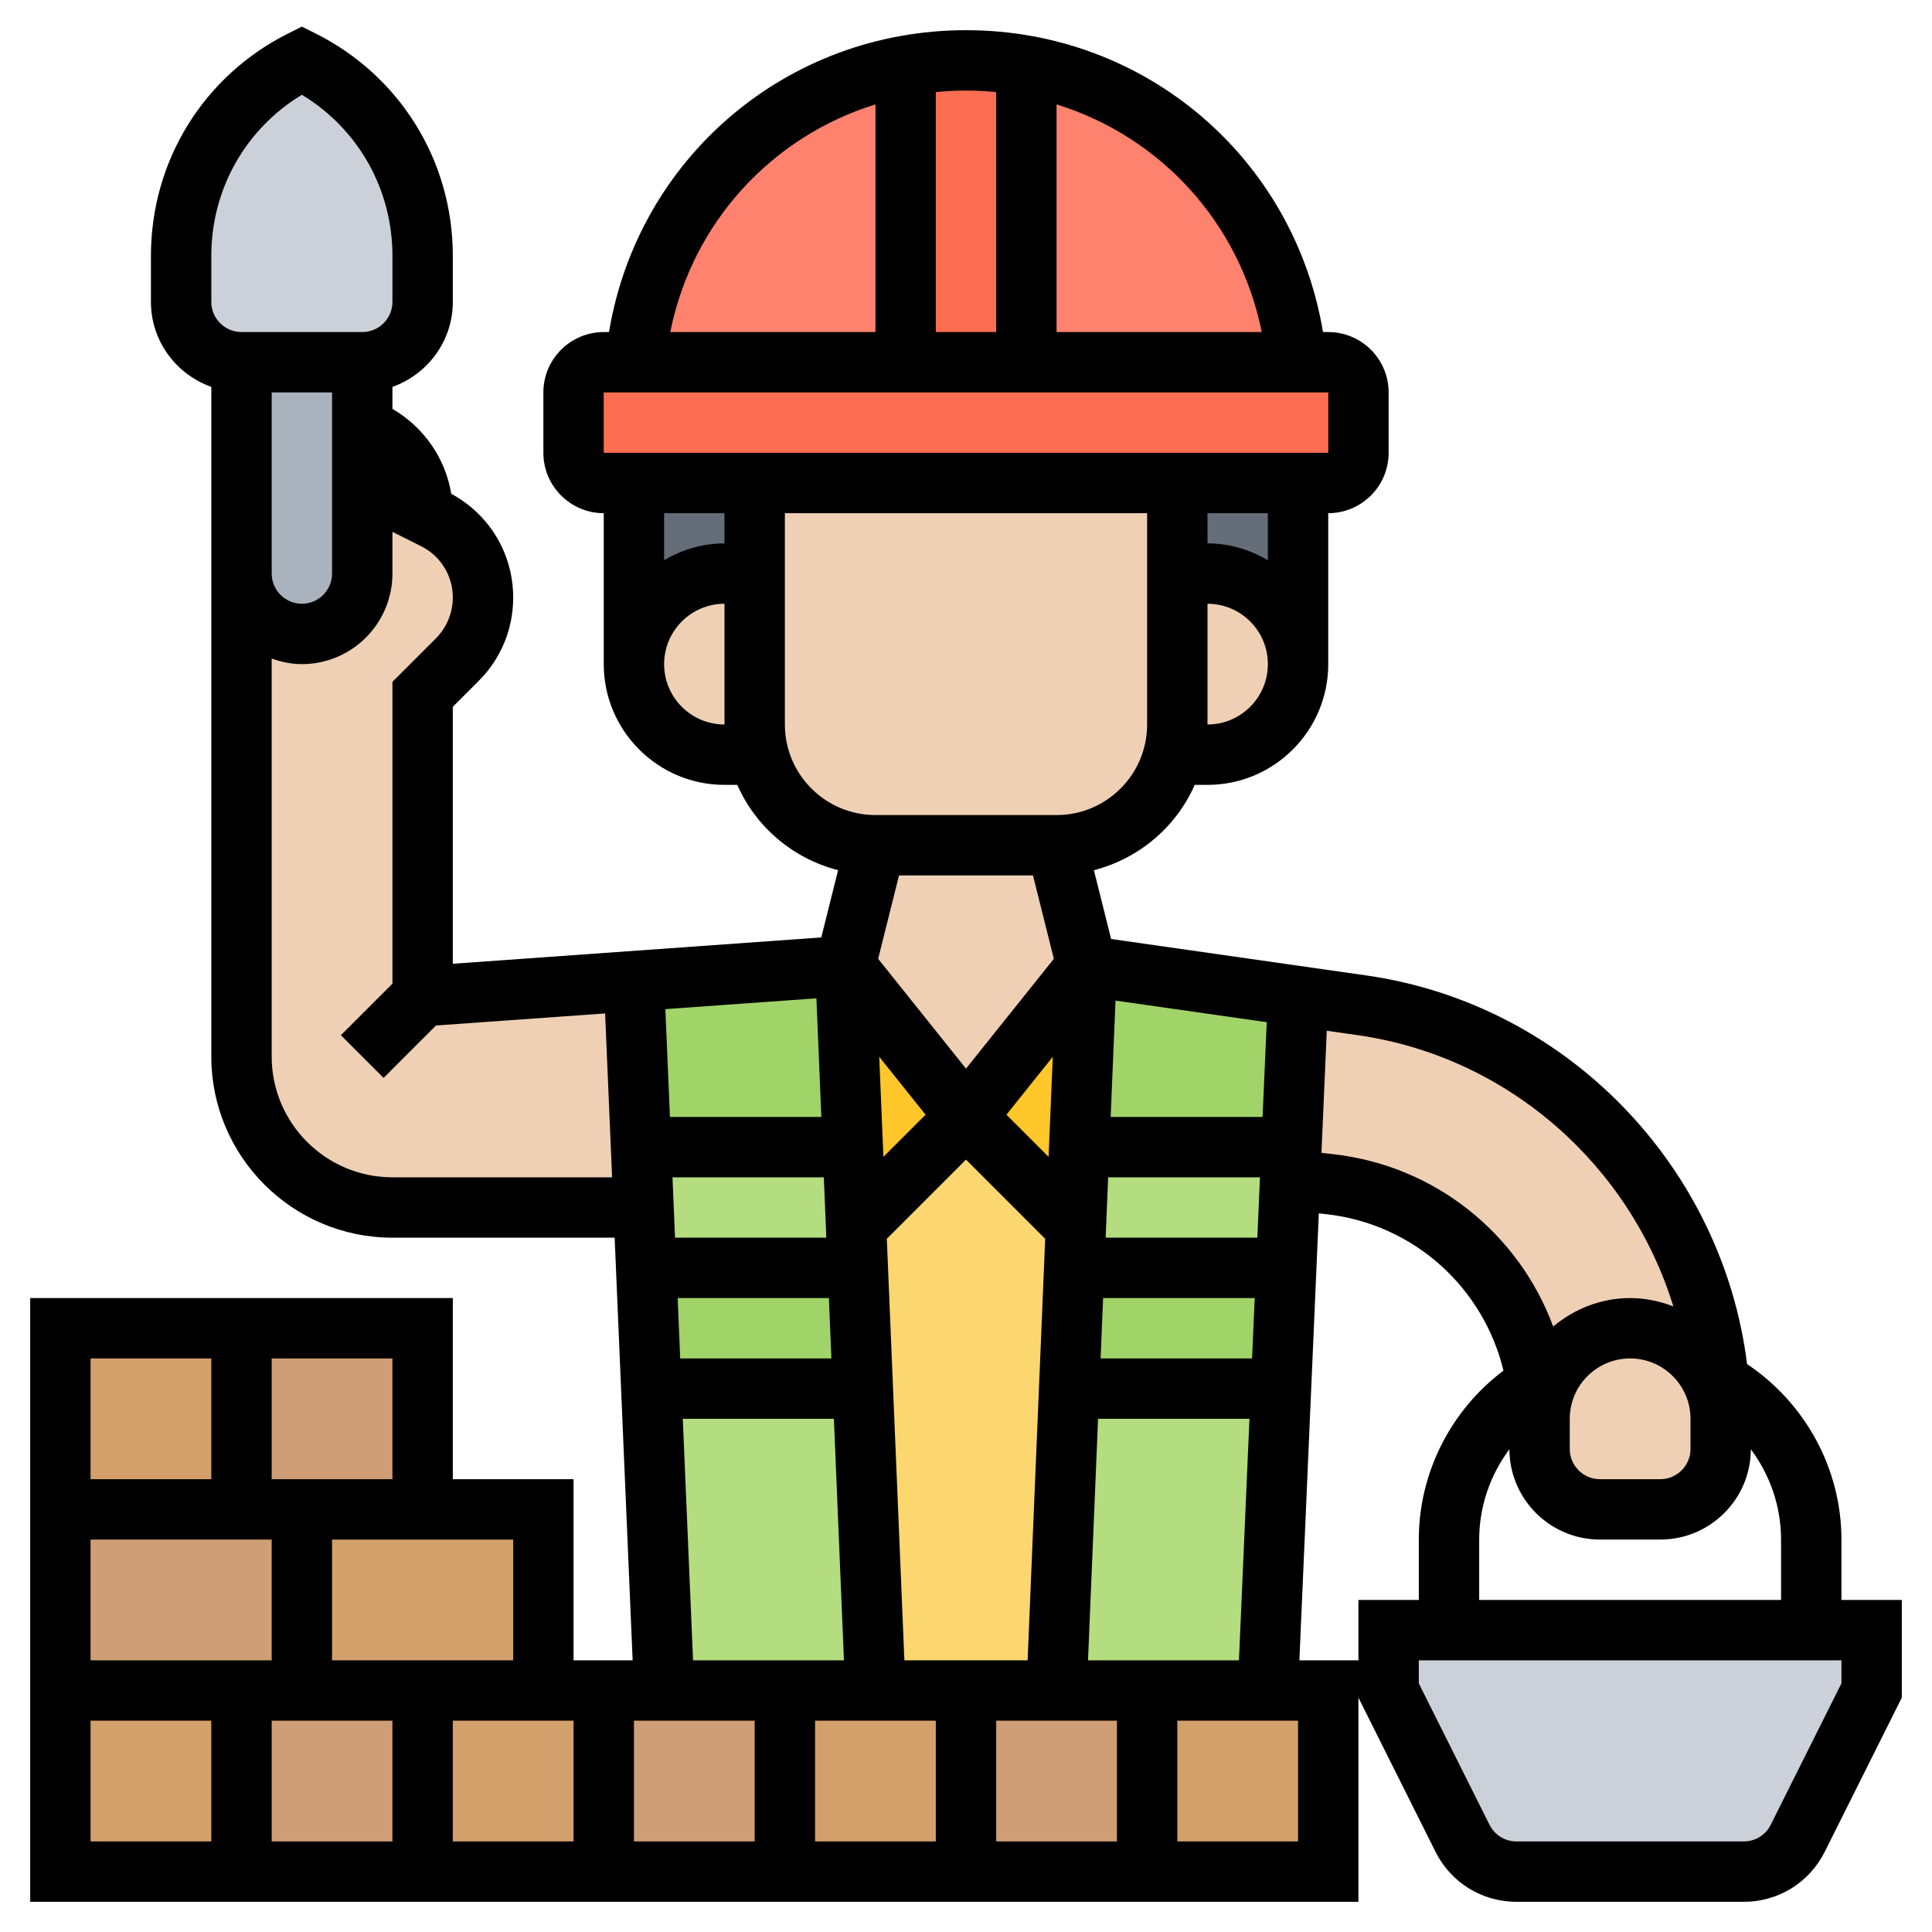 <svg id="Layer_5" enable-background="new 0 0 64 64" height="512" viewBox="0 0 64 64" width="512" xmlns="http://www.w3.org/2000/svg"><g><g><g><path d="m38 56v6h-6v-6h3z" fill="#cf9e76"/></g><g><path d="m22 56h4v6h-6v-6z" fill="#cf9e76"/></g><g><path d="m10 56h4v6h-6v-6z" fill="#cf9e76"/></g><g><path d="m10 50v6h-2-6v-6h6z" fill="#cf9e76"/></g><g><path d="m14 44v6h-4-2v-6z" fill="#cf9e76"/></g><g><path d="m44 56v6h-6v-6h4z" fill="#d3a06c"/></g><g><path d="m32 56v6h-6v-6h3z" fill="#d3a06c"/></g><g><path d="m20 56v6h-6v-6h4z" fill="#d3a06c"/></g><g><path d="m2 56h6v6h-6z" fill="#d3a06c"/></g><g><path d="m18 50v6h-4-4v-6h4 2z" fill="#d3a06c"/></g><g><path d="m2 44h6v6h-6z" fill="#d3a06c"/></g><g><path d="m28.58 46 .42 10h-3-4l-.43-10z" fill="#b4dd7f"/></g><g><path d="m42.43 46-.43 10h-4-3l.42-10z" fill="#b4dd7f"/></g><g><path d="m35.64 40.64.11-2.64h7.03l-.05 1.1-.12 2.9h-7.03z" fill="#b4dd7f"/></g><g><path d="m28.36 40.64.06 1.36h-7.02l-.08-2.01-.09-1.99h7.02z" fill="#b4dd7f"/></g><g><path d="m28.42 42 .16 4h-7.01l-.17-4z" fill="#a0d468"/></g><g><path d="m42.61 42-.18 4h-7.01l.16-4z" fill="#a0d468"/></g><g><path d="m43 33-.22 5h-7.03l.25-6z" fill="#a0d468"/></g><g><path d="m28 32 .25 6h-7.02l-.23-5.5z" fill="#a0d468"/></g><g><path d="m35.58 42-.16 4-.42 10h-3-3l-.42-10-.16-4-.06-1.36 3.64-3.64 3.64 3.64z" fill="#fcd770"/></g><g><path d="m35.75 38-.11 2.64-3.64-3.64 4-5z" fill="#ffc729"/></g><g><path d="m32 37-3.64 3.64-.11-2.64-.25-6z" fill="#ffc729"/></g><g><path d="m48 54h12 2v2l-2.45 4.89c-.34.68-1.03 1.11-1.79 1.11h-7.52c-.76 0-1.45-.43-1.79-1.11l-2.45-4.89v-2z" fill="#ccd1d9"/></g><g><path d="m12 14.17v4.83c0 1.1-.9 2-2 2s-2-.9-2-2v-7h4z" fill="#aab2bd"/></g><g><path d="m14 8.47v1.53c0 1.1-.9 2-2 2h-4c-1.1 0-2-.9-2-2v-1.53c0-1.37.39-2.68 1.08-3.8.7-1.12 1.7-2.05 2.92-2.67 2.45 1.23 4 3.73 4 6.47z" fill="#ccd1d9"/></g><g><path d="m57 47v1c0 1.1-.9 2-2 2h-2c-1.1 0-2-.9-2-2v-1c0-.43.09-.83.25-1.2.46-1.06 1.52-1.8 2.75-1.8.83 0 1.58.34 2.12.88.26.26.48.57.63.92.16.37.25.77.25 1.2z" fill="#f0d0b4"/></g><g><path d="m42.78 38 .22-5 2.12.3c6.42.92 11.28 6.14 11.83 12.5h-.2c-.15-.35-.37-.66-.63-.92-.54-.54-1.29-.88-2.12-.88-1.23 0-2.29.74-2.75 1.8h-.25c-.03.02-.06.04-.09.06-.5-3.47-3.29-6.23-6.87-6.63l-1.04-.12-.27-.01z" fill="#f0d0b4"/></g><g><path d="m42.12 19.88c.54.54.88 1.29.88 2.12 0 1.66-1.34 3-3 3h-1.13c.09-.32.13-.65.13-1v-5h1c.83 0 1.58.34 2.12.88z" fill="#f0d0b4"/></g><g><path d="m35 28 1 4-4 5-4-5 1-4z" fill="#f0d0b4"/></g><g><path d="m25.13 25h-1.13c-.83 0-1.58-.34-2.12-.88s-.88-1.29-.88-2.12c0-1.66 1.34-3 3-3h1v5c0 .35.04.68.13 1z" fill="#f0d0b4"/></g><g><path d="m25.13 25c-.09-.32-.13-.65-.13-1v-5-3h14v3 5c0 .35-.04.68-.13 1-.44 1.73-2.01 3-3.87 3h-6c-1.86 0-3.43-1.27-3.87-3z" fill="#f0d0b4"/></g><g><path d="m21.23 38 .09 1.99-.32.01h-8c-2.76 0-5-2.24-5-5v-16c0 1.1.9 2 2 2s2-.9 2-2v-4.83c1.17.41 2 1.52 2 2.83l.39.2c.99.49 1.61 1.5 1.61 2.6 0 .77-.31 1.51-.85 2.05l-1.15 1.15v10l7-.5z" fill="#f0d0b4"/></g><g><path d="m43 16v6c0-.83-.34-1.58-.88-2.12s-1.29-.88-2.12-.88h-1v-3z" fill="#656d78"/></g><g><path d="m21 16h4v3h-1c-1.66 0-3 1.34-3 3z" fill="#656d78"/></g><g><path d="m42.96 12h-8.96v-9.81-.01c2.08.38 3.95 1.35 5.44 2.72 1.96 1.8 3.26 4.3 3.52 7.1z" fill="#ff826e"/></g><g><path d="m30 2.19v9.81h-8.96c.45-4.94 4.16-8.94 8.96-9.82z" fill="#ff826e"/></g><g><path d="m34 2.19v9.81h-4v-9.81-.01c.65-.12 1.32-.18 2-.18s1.35.06 2 .18z" fill="#fc6e51"/></g><g><path d="m21.04 12h8.96 4 8.96 1.04c.55 0 1 .45 1 1v2c0 .55-.45 1-1 1h-1-4-14-4-1c-.55 0-1-.45-1-1v-2c0-.55.45-1 1-1z" fill="#fc6e51"/></g></g><path d="m61 53v-2c0-2.34-1.193-4.52-3.126-5.813-.816-6.538-5.957-11.923-12.612-12.874l-8.455-1.208-.57-2.279c1.497-.385 2.727-1.434 3.339-2.826h.424c2.206 0 4-1.794 4-4v-5c1.103 0 2-.897 2-2v-2c0-1.103-.897-2-2-2h-.174c-.957-5.76-5.883-10-11.826-10s-10.869 4.24-11.826 10h-.174c-1.103 0-2 .897-2 2v2c0 1.103.897 2 2 2v5c0 2.206 1.794 4 4 4h.424c.611 1.392 1.842 2.441 3.339 2.826l-.557 2.228-12.206.872v-8.512l.856-.856c.738-.738 1.144-1.718 1.144-2.762 0-1.449-.783-2.755-2.052-3.438-.193-1.182-.915-2.213-1.948-2.813v-.729c1.161-.414 2-1.514 2-2.816v-1.528c0-3.14-1.745-5.963-4.553-7.367l-.447-.223-.447.223c-2.808 1.404-4.553 4.227-4.553 7.367v1.528c0 1.302.839 2.402 2 2.816v6.184 16c0 3.309 2.691 6 6 6h7.361l.596 14h-.957-1v-6h-3-1v-6h-14v20h44v-6.764l2.553 5.106c.511 1.023 1.54 1.658 2.683 1.658h7.528c1.143 0 2.171-.635 2.683-1.658l2.553-5.106v-3.236zm-2-2v2h-10v-2c0-1.093.364-2.139 1.001-2.992.004 1.651 1.348 2.992 2.999 2.992h2c1.652 0 2.995-1.341 2.999-2.992.637.853 1.001 1.899 1.001 2.992zm-7-4c0-1.103.897-2 2-2s2 .897 2 2v1c0 .551-.449 1-1 1h-2c-.551 0-1-.449-1-1zm3.431-3.724c-.446-.172-.925-.276-1.431-.276-.973 0-1.855.363-2.549.943-1.126-3.053-3.891-5.332-7.298-5.711l-.378-.042.176-4.045 1.028.147c5.007.716 9.024 4.334 10.452 8.984zm-19.389 11.724.333-8h5.015l-.348 8zm-27.042-4v4h-6v-4zm4 6v4h-4v-4zm2 0h2 2v4h-4zm6 0h4v4h-4zm6 0h4v4h-4zm-4.552-14h5.01l.083 2h-5.008zm11.771-14 .691 2.762-2.91 3.637-2.91-3.637.691-2.762zm7.258 16h-5.018l.083-2h5.022zm-6.741-6.678-1.396-1.396 1.534-1.918zm1.89 2.678.083-2h5.029l-.087 2zm5.199-4h-5.033l.161-3.854 5.009.715zm-12.699-1.992 1.534 1.918-1.396 1.396zm-1.918 1.992h-5.015l-.152-3.572 5.004-.357zm-4.931 2h5.013l.083 2h-5.012zm7.1 2.037 2.623-2.623 2.623 2.623-.582 13.963h-4.082zm3.623 15.963h4v4h-4zm7-33v-4c1.103 0 2 .897 2 2s-.897 2-2 2zm2-5.444c-.591-.344-1.268-.556-2-.556v-1h2zm-.204-7.556h-6.796v-7.542c3.435 1.065 6.07 3.914 6.796 7.542zm-8.796-7.95v7.95h-2v-7.95c.329-.032.662-.05 1-.05s.671.018 1 .05zm-4 .408v7.542h-6.796c.726-3.628 3.361-6.477 6.796-7.542zm-9.001 9.542h.001 24v2h-24zm4.001 4v1c-.732 0-1.409.212-2 .556v-1.556zm-2 5c0-1.103.897-2 2-2v4c-1.103 0-2-.897-2-2zm4 2v-7h12v7c0 1.654-1.346 3-3 3h-6c-1.654 0-3-1.346-3-3zm-19-15.528c0-2.206 1.137-4.206 3-5.332 1.863 1.126 3 3.125 3 5.332v1.528c0 .551-.449 1-1 1h-4c-.551 0-1-.449-1-1zm2 4.528h2v6c0 .551-.449 1-1 1s-1-.449-1-1zm4 26c-2.206 0-4-1.794-4-4v-13.184c.314.112.648.184 1 .184 1.654 0 3-1.346 3-3v-1.382l.946.473c.65.325 1.054.978 1.054 1.705 0 .501-.204.993-.558 1.348l-1.442 1.442v10l-1.707 1.707 1.414 1.414 1.736-1.736 5.602-.4.231 5.429zm9.618 8h5.006l.333 8h-4.999zm-6.618 4h1v4h-6v-4h2zm-3-2h-4v-4h4zm-6-4v4h-4v-4zm-4 12h4v4h-4zm40 4h-4v-4h4zm2-6h-1.956l.644-14.806.244.027c2.913.324 5.215 2.444 5.872 5.183-1.745 1.312-2.804 3.385-2.804 5.596v2h-2zm16 .764-2.342 4.683c-.17.341-.513.553-.894.553h-7.528c-.381 0-.724-.212-.894-.553l-2.342-4.683v-.764h14z"/></g></svg>